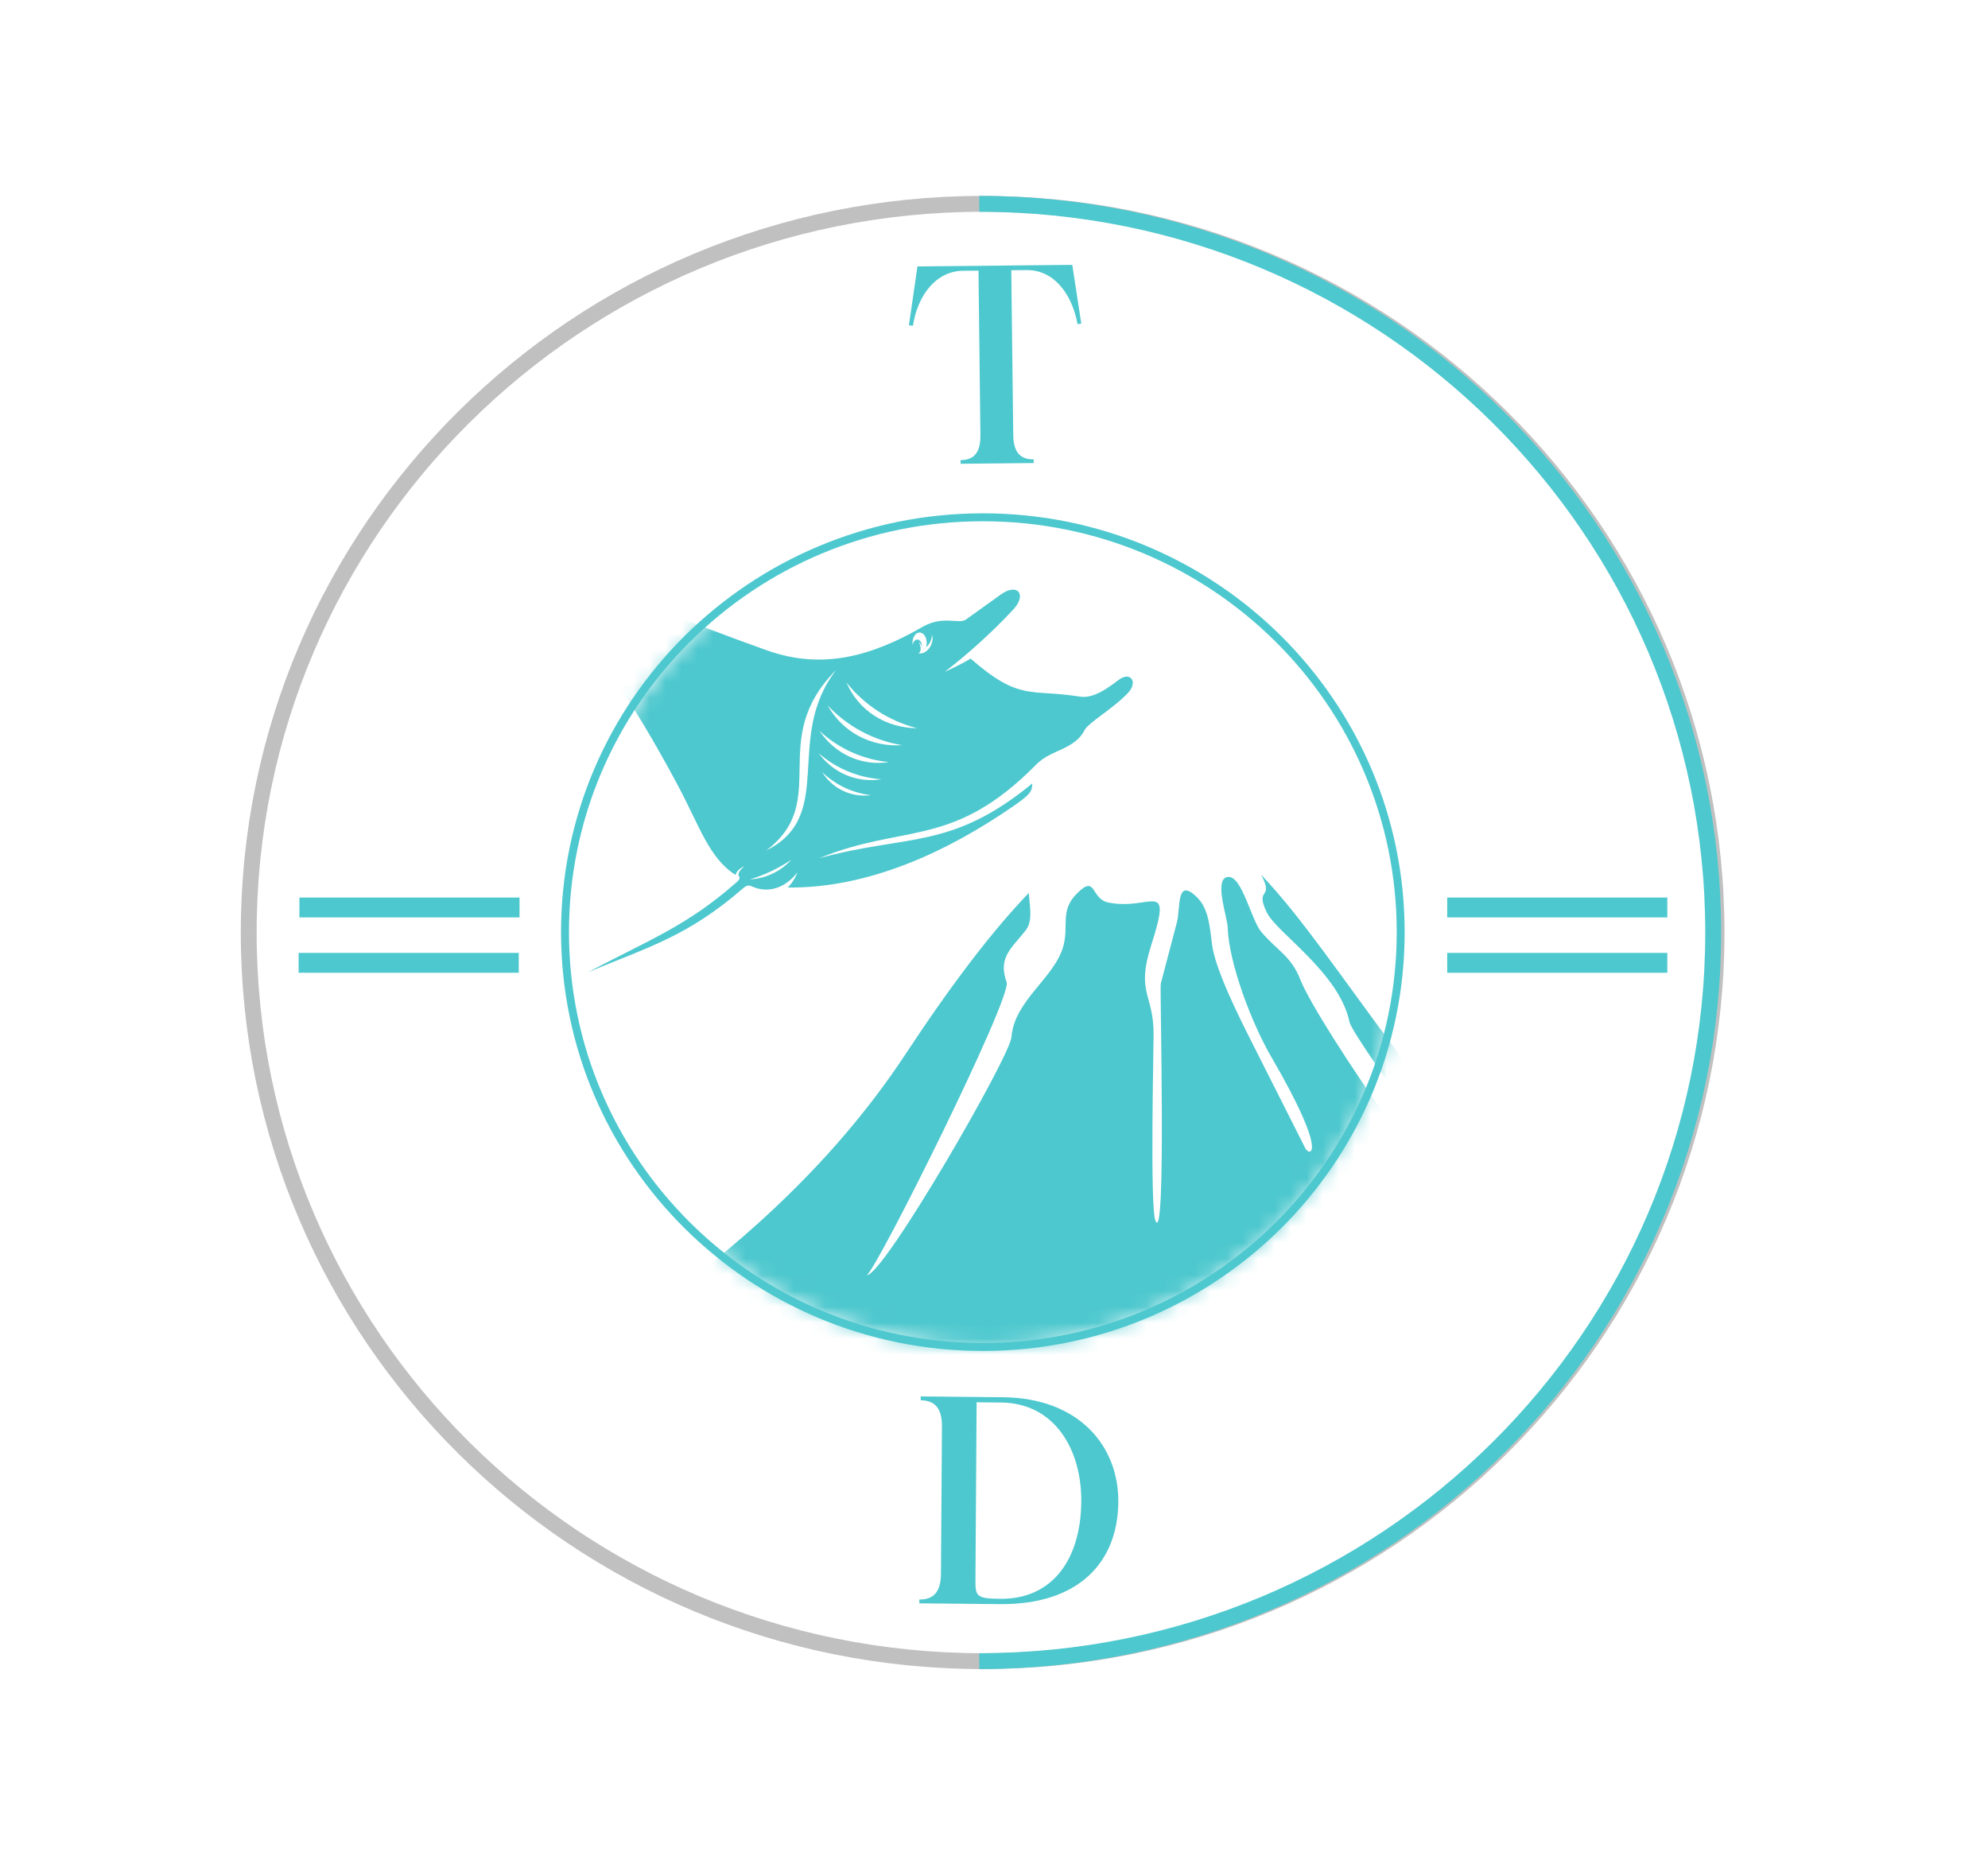 <svg width="124" height="116" viewBox="0 0 124 116" fill="none" xmlns="http://www.w3.org/2000/svg">
<path d="M61.291 103.611C86.573 103.611 107.068 83.263 107.068 58.163C107.068 33.062 86.573 12.714 61.291 12.714C36.009 12.714 15.514 33.062 15.514 58.163C15.514 83.263 36.009 103.611 61.291 103.611Z" stroke="#838383" stroke-opacity="0.5" stroke-width="0.99" stroke-miterlimit="10"/>
<path d="M61.082 103.611C86.364 103.611 106.859 83.263 106.859 58.163C106.859 33.062 86.364 12.714 61.082 12.714" stroke="#4DC8CE" stroke-width="0.99" stroke-miterlimit="10"/>
<path d="M61.305 84.016C75.698 84.016 87.367 72.431 87.367 58.14C87.367 43.849 75.698 32.265 61.305 32.265C46.911 32.265 35.242 43.849 35.242 58.14C35.242 72.431 46.911 84.016 61.305 84.016Z" stroke="#4DC8CE" stroke-width="0.495" stroke-miterlimit="10"/>
<mask id="mask0_1630_10017" style="mask-type:luminance" maskUnits="userSpaceOnUse" x="35" y="32" width="53" height="52">
<path d="M61.383 83.982C75.744 83.982 87.386 72.423 87.386 58.165C87.386 43.906 75.744 32.348 61.383 32.348C47.021 32.348 35.379 43.906 35.379 58.165C35.379 72.423 47.021 83.982 61.383 83.982Z" fill="white"/>
</mask>
<g mask="url(#mask0_1630_10017)">
<path fill-rule="evenodd" clip-rule="evenodd" d="M57.537 39.104C58.833 38.357 59.803 38.962 60.252 38.64C61.32 37.875 62.043 37.355 62.426 37.081C63.477 36.328 64.068 37.091 63.2 38.02C61.887 39.426 60.46 40.724 58.933 41.9C59.485 41.657 60.022 41.385 60.543 41.082C63.625 43.764 64.222 42.952 67.375 43.452C68.21 43.586 69.138 42.894 69.775 42.408C70.514 41.847 71.006 42.536 70.349 43.229C69.408 44.222 67.879 45.074 67.638 45.556C67.29 46.252 66.595 46.572 65.936 46.866C64.866 47.345 64.816 47.53 64.093 48.219C59.225 52.845 56.233 51.426 51.106 53.527C56.597 52.019 59.31 53.038 64.391 48.866C64.379 49.367 64.261 49.555 63.209 50.281C59.136 53.099 54.202 55.413 49.136 55.358C49.403 55.087 49.609 54.764 49.745 54.405C49.037 55.328 47.967 55.773 46.899 55.289C46.646 55.175 46.508 55.269 46.339 55.414C42.885 58.405 40.508 59.044 36.669 60.642C40.643 58.547 42.835 57.751 45.909 55.059C45.979 54.998 46.209 54.822 46.102 54.666C45.958 54.458 46.257 54.169 46.442 54.019C46.116 54.172 45.929 54.359 45.884 54.574C44.213 53.523 43.627 51.492 42.25 48.929C39.59 43.974 36.547 39.018 32.014 35.665C29.691 33.946 32.074 34.443 33.866 35.144C38.497 36.955 43.095 38.883 47.836 40.565C51.314 41.802 54.381 40.92 57.537 39.104ZM57.359 39.451C57.605 39.451 57.803 39.741 57.803 40.101C57.803 40.2 57.788 40.295 57.762 40.379C57.988 40.182 58.124 39.895 58.131 39.589C58.312 40.149 57.785 40.879 57.278 40.74C57.522 40.658 57.416 40.212 57.306 40.05C57.407 40.128 57.475 40.233 57.504 40.351C57.505 40.341 57.505 40.331 57.505 40.321C57.505 40.083 57.372 39.89 57.211 39.89C57.071 39.89 56.955 40.032 56.923 40.224C56.918 40.184 56.915 40.144 56.915 40.103C56.915 39.74 57.113 39.451 57.359 39.451ZM54.33 49.599C53.091 49.75 51.933 49.205 51.281 48.157C52.109 48.96 53.182 49.465 54.33 49.599ZM54.982 48.605C53.458 48.849 51.973 48.22 51.058 46.972C52.149 47.931 53.53 48.506 54.982 48.605ZM55.443 47.535C53.728 47.794 52.089 47.035 51.111 45.581C52.299 46.689 53.821 47.375 55.443 47.535ZM56.276 46.481C54.302 46.603 52.55 45.651 51.625 43.999C52.859 45.314 54.493 46.187 56.276 46.481ZM57.218 45.424C55.22 45.4 53.545 44.314 52.794 42.564C53.909 43.974 55.466 44.982 57.218 45.424ZM49.361 53.624C48.697 54.352 47.771 54.793 46.783 54.851C47.699 54.572 48.568 54.158 49.361 53.624ZM52.164 41.776C48.857 46.034 52.196 50.864 47.796 53.046C51.893 49.943 47.782 46.157 52.164 41.776Z" fill="#4DC8CE"/>
<path fill-rule="evenodd" clip-rule="evenodd" d="M31.071 89.161C31.071 86.643 46.835 80.401 56.482 65.75C59.405 61.313 61.93 58.027 64.169 55.698C64.235 56.597 64.427 57.444 63.981 58.022C63.142 59.108 62.215 59.701 62.789 61.263C63.135 62.203 54.746 79.073 54.066 79.537C55.129 79.537 62.995 65.912 63.09 64.684C63.269 62.381 65.787 61 66.328 58.999C66.677 57.716 66.106 56.823 67.147 55.758C68.402 54.475 68.008 56.064 69.123 56.291C71.79 56.839 73.17 54.685 71.806 58.957C70.847 61.96 71.955 61.96 71.955 64.506C71.955 65.515 71.727 75.274 72.066 76.131C72.764 77.89 72.332 61.615 72.402 61.356L73.408 57.535C73.648 56.625 73.342 54.665 74.675 55.98C75.418 56.712 75.464 57.924 75.608 58.959C75.824 60.52 77.299 63.458 78.031 64.908L81.415 71.616C81.693 72.166 82.897 72.097 79.298 65.929C78.099 63.875 76.651 60.114 76.576 57.848C76.553 57.166 75.672 54.754 76.612 54.696C77.474 54.641 78.04 57.373 78.663 58.114C79.672 59.316 80.524 59.603 81.122 61.132C82.178 63.825 91.279 77.183 93.736 78.167C93.738 77.332 84.386 64.76 84.177 63.754C83.531 60.664 79.635 58.182 79.021 56.922C78.226 55.291 79.52 56.158 78.659 54.56C83.739 59.877 89.056 70.194 98.868 78.247C107.201 85.087 99.469 84.188 97.74 85.453C94.44 87.868 88.571 87.317 86.604 87.354C85.981 87.366 58.404 84.824 69.785 89.316C74.668 91.242 75.16 92.002 73.564 92.186C59.727 93.763 29.041 92.8 31.071 89.161Z" fill="#4DC8CE"/>
</g>
<path d="M59.914 28.699C60.651 28.693 61.167 28.351 61.153 27.137L61.033 16.88L60.064 16.889C58.377 16.905 57.227 18.434 56.944 20.322L56.693 20.289L57.226 16.617L66.882 16.521L67.445 20.182L67.212 20.218C66.866 18.335 65.736 16.832 64.048 16.846L63.078 16.855L63.2 27.114C63.213 28.329 63.739 28.659 64.476 28.652L64.478 28.881L59.918 28.927L59.914 28.699Z" fill="#4DC8CE"/>
<path d="M57.345 99.766C58.109 99.774 58.685 99.428 58.692 98.157L58.754 88.976C58.761 87.705 58.192 87.348 57.428 87.34L57.428 87.1L62.563 87.15C67.315 87.197 69.778 90.207 69.754 93.674C69.73 97.491 67.229 100.104 62.363 100.054L57.345 100.006L57.345 99.766ZM62.385 99.724C65.685 99.757 67.42 97.21 67.444 93.652C67.465 90.407 65.785 87.514 62.444 87.48L60.916 87.465L60.842 98.658C60.84 99.58 60.974 99.711 62.385 99.724Z" fill="#4DC8CE"/>
<path d="M31.91 56.478H19.17V56.727H31.91V56.478Z" stroke="#4DC8CE" stroke-width="0.99" stroke-miterlimit="10"/>
<path d="M103.503 56.478H90.764V56.727H103.503V56.478Z" stroke="#4DC8CE" stroke-width="0.99" stroke-miterlimit="10"/>
<path d="M103.503 59.931H90.764V60.179H103.503V59.931Z" stroke="#4DC8CE" stroke-width="0.99" stroke-miterlimit="10"/>
<path d="M31.861 59.931H19.121V60.179H31.861V59.931Z" stroke="#4DC8CE" stroke-width="0.99" stroke-miterlimit="10"/>
</svg>
